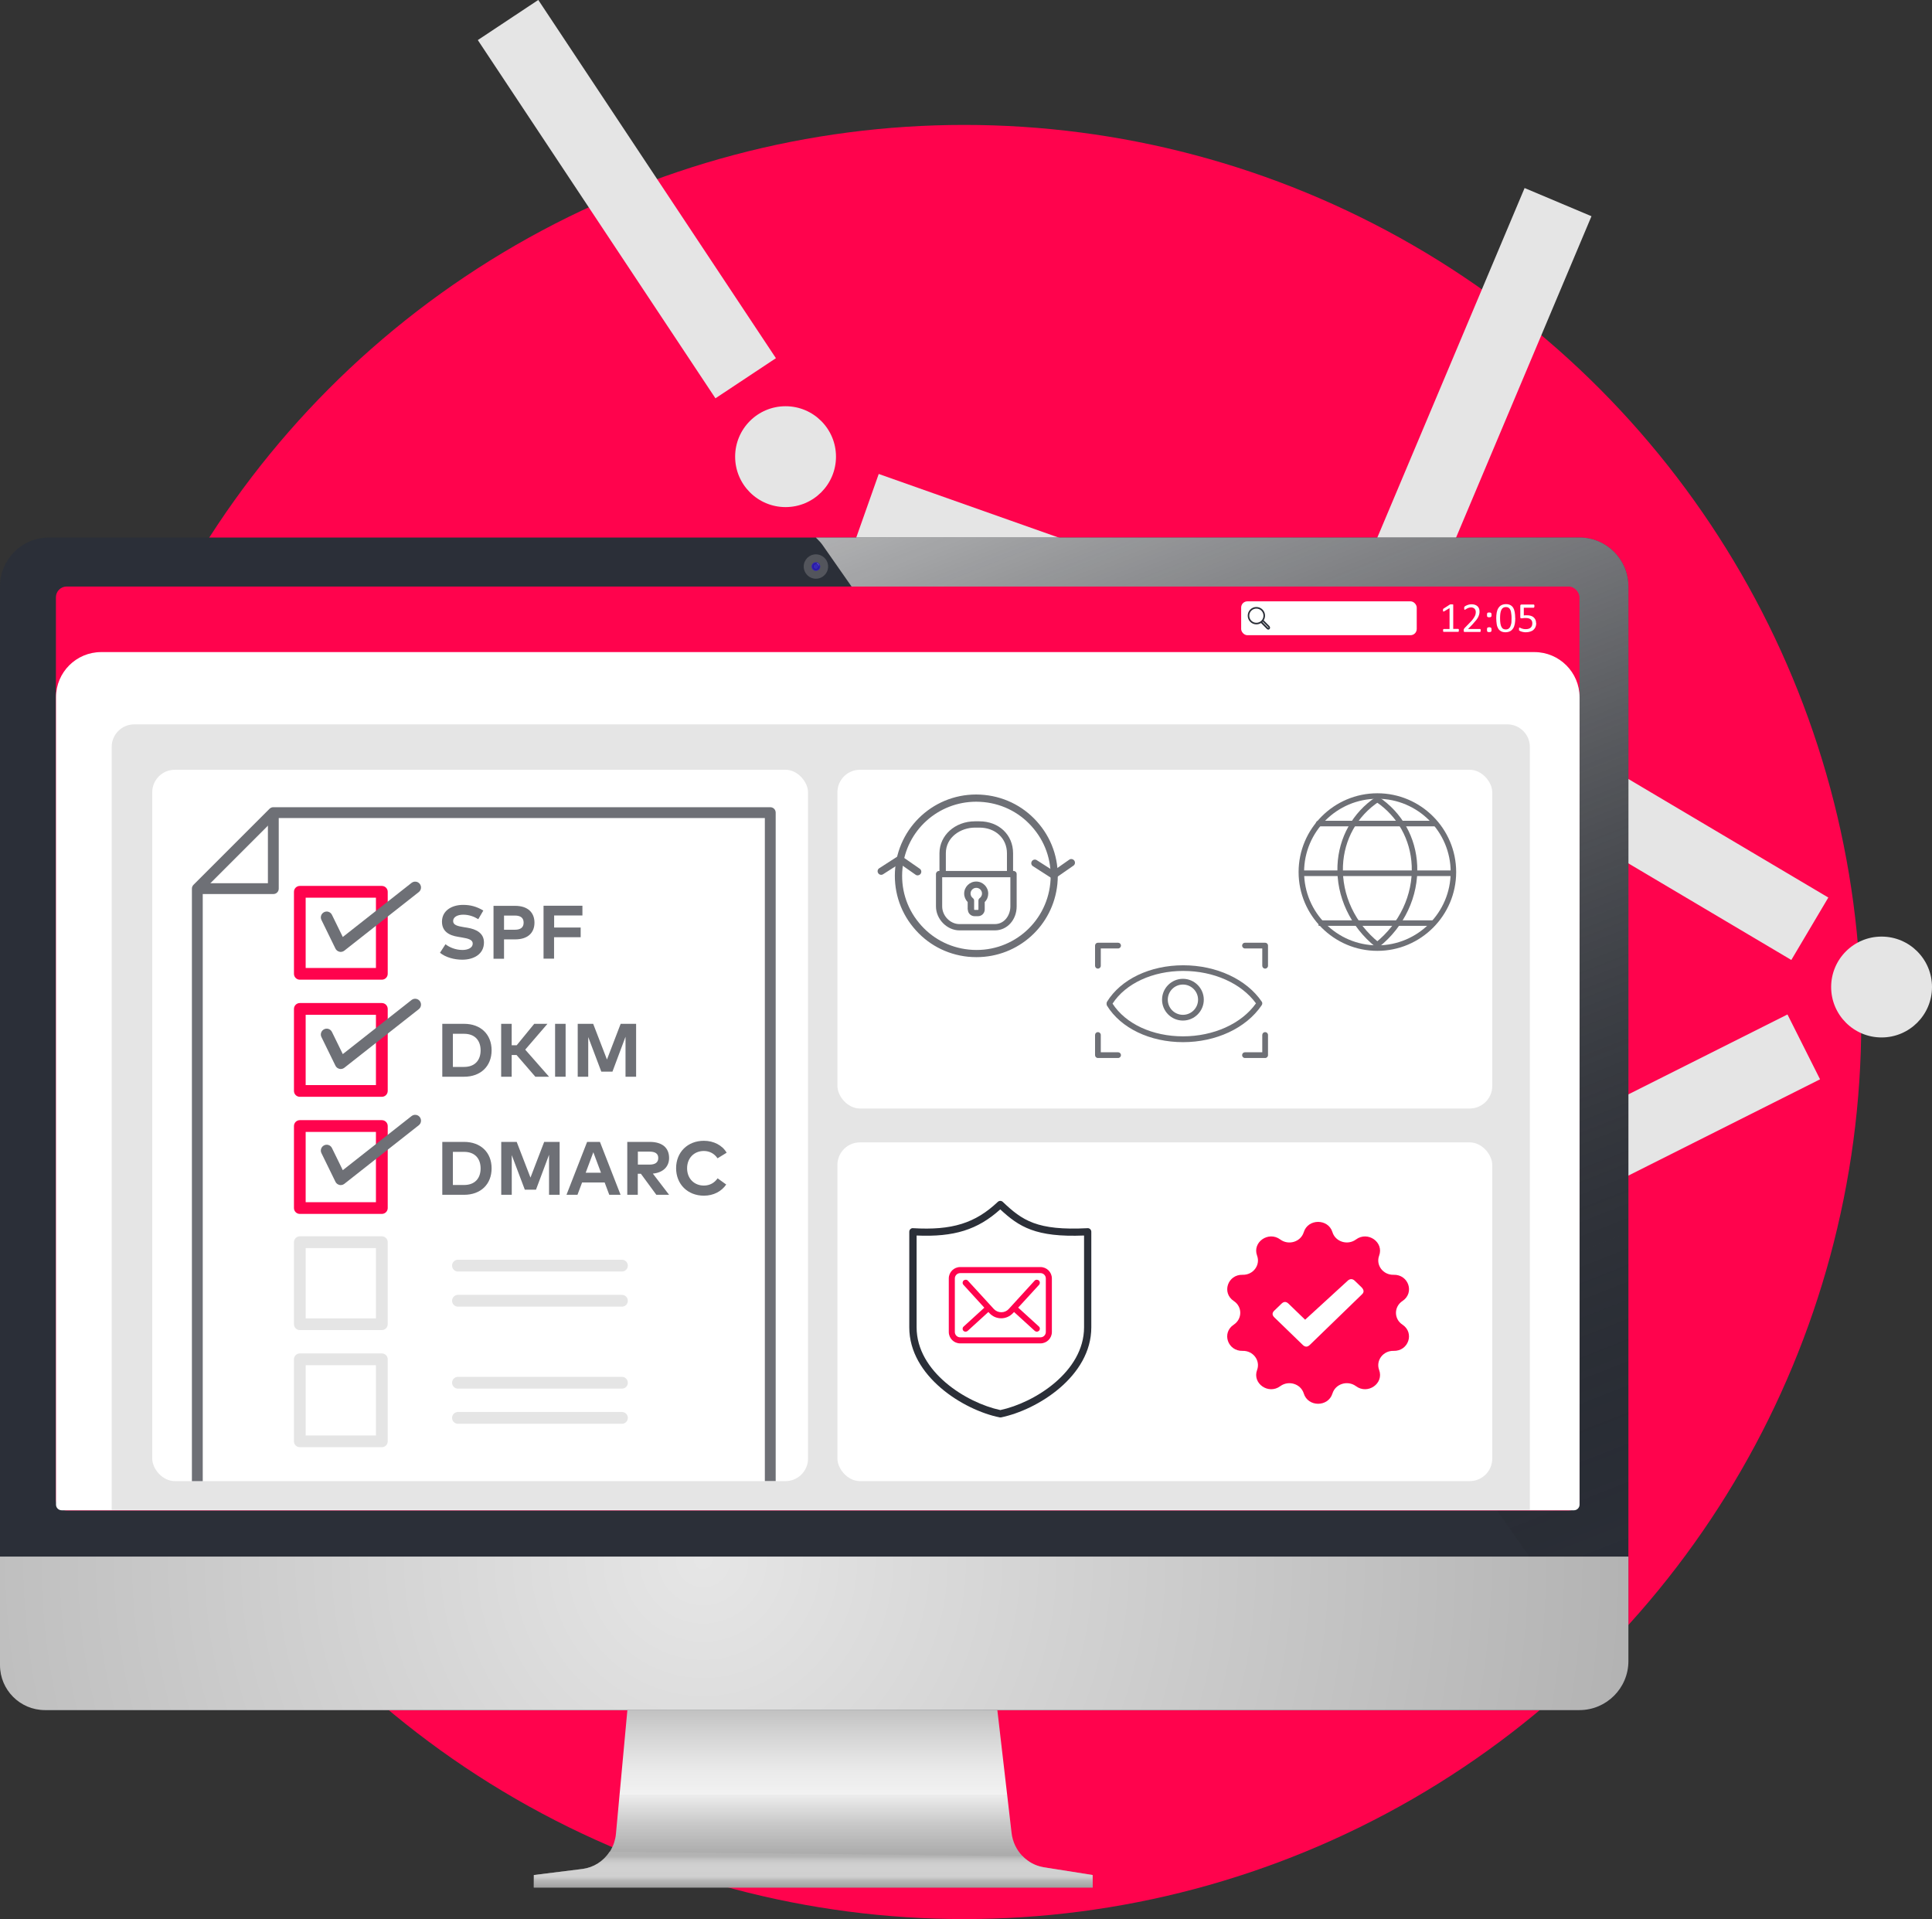 <?xml version="1.0" encoding="UTF-8"?>
<svg xmlns="http://www.w3.org/2000/svg" xmlns:xlink="http://www.w3.org/1999/xlink" viewBox="0 0 242.52 240.87">
  <rect x="0" y="0" width="242.52" height="240.87" fill="#333333" stroke="none"/>
  <defs>
    <style>.cls-1{fill:url(#linear-gradient-2);}.cls-2{fill:#fff;}.cls-3{fill:#6e7076;}.cls-4{opacity:.35;}.cls-4,.cls-5{fill:none;}.cls-6{fill:#2b2f38;}.cls-7{fill:#b5b5b5;opacity:.29;}.cls-8{fill:url(#radial-gradient);}.cls-5{isolation:isolate;}.cls-9{fill:#ff034d;}.cls-10{fill:#e5e5e5;}.cls-11{fill:url(#radial-gradient-2);}.cls-12{mix-blend-mode:hard-light;opacity:.24;}.cls-13{fill:url(#linear-gradient-3);}.cls-14{fill:url(#linear-gradient);}.cls-15{fill:#3329b7;}</style>
    <linearGradient id="linear-gradient" x1="-968.2" y1="204.83" x2="-968.2" y2="252.3" gradientTransform="translate(-866.11) rotate(-180) scale(1 -1)" gradientUnits="userSpaceOnUse">
      <stop offset=".16" stop-color="#b3b3b3"></stop>
      <stop offset=".26" stop-color="#d1d1d1"></stop>
      <stop offset=".36" stop-color="#e9e9e9"></stop>
      <stop offset=".43" stop-color="#f2f2f2"></stop>
      <stop offset=".43" stop-color="#ededed"></stop>
      <stop offset=".51" stop-color="#c8c8c8"></stop>
      <stop offset=".58" stop-color="#aeaeae"></stop>
      <stop offset=".64" stop-color="#9e9e9e"></stop>
      <stop offset=".69" stop-color="#999"></stop>
    </linearGradient>
    <linearGradient id="linear-gradient-2" x1="-968.2" y1="227.93" x2="-968.2" y2="240.96" gradientTransform="translate(-866.11) rotate(-180) scale(1 -1)" gradientUnits="userSpaceOnUse">
      <stop offset=".39" stop-color="#b3b3b3"></stop>
      <stop offset=".4" stop-color="#bababa" stop-opacity=".96"></stop>
      <stop offset=".45" stop-color="#d9d9d9" stop-opacity=".76"></stop>
      <stop offset=".51" stop-color="#ececec" stop-opacity=".64"></stop>
      <stop offset=".58" stop-color="#f2f2f2" stop-opacity=".6"></stop>
      <stop offset=".62" stop-color="#bdbdbd" stop-opacity=".84"></stop>
      <stop offset=".71" stop-color="#999"></stop>
    </linearGradient>
    <radialGradient id="radial-gradient" cx="88.26" cy="195.83" fx="88.26" fy="195.83" r="232.13" gradientUnits="userSpaceOnUse">
      <stop offset="0" stop-color="#e6e6e6"></stop>
      <stop offset="1" stop-color="gray"></stop>
    </radialGradient>
    <linearGradient id="linear-gradient-3" x1="131.81" y1="14.9" x2="205.31" y2="202.22" gradientUnits="userSpaceOnUse">
      <stop offset="0" stop-color="#fff"></stop>
      <stop offset="1" stop-color="#000" stop-opacity="0"></stop>
    </linearGradient>
    <radialGradient id="radial-gradient-2" cx="102.42" cy="71.11" fx="102.42" fy="71.11" r=".54" gradientUnits="userSpaceOnUse">
      <stop offset=".03" stop-color="#120a7c"></stop>
      <stop offset="1" stop-color="#3321b7"></stop>
    </radialGradient>
  </defs>
  <g class="cls-5">
    <g id="Ebene_2">
      <g id="Ebene_1-2">
        <circle class="cls-9" cx="121.04" cy="128.28" r="112.6"></circle>
        <circle class="cls-10" cx="98.61" cy="57.32" r="6.33"></circle>
        <circle class="cls-10" cx="170.08" cy="84.41" r="6.33"></circle>
        <circle class="cls-10" cx="236.19" cy="123.89" r="6.33"></circle>
        <circle class="cls-10" cx="167.75" cy="160.79" r="6.33"></circle>
        <circle class="cls-10" cx="107.95" cy="208.67" r="6.33"></circle>
        <rect class="cls-10" x="163.62" y="95.46" width="9.11" height="53.96" transform="translate(5.05 -6.65) rotate(2.3)"></rect>
        <rect class="cls-10" x="129.66" y="45.8" width="9.11" height="53.96" transform="translate(20.87 175.06) rotate(-70.53)"></rect>
        <rect class="cls-10" x="180.54" y="23.26" width="9.11" height="53.96" transform="translate(34.04 -67.94) rotate(22.85)"></rect>
        <rect class="cls-10" x="199.4" y="75.82" width="9.11" height="53.96" transform="translate(11.54 225.84) rotate(-59.34)"></rect>
        <rect class="cls-10" x="197.77" y="116.53" width="9.11" height="53.96" transform="translate(239.74 -101.7) rotate(63.33)"></rect>
        <rect class="cls-10" x="132.42" y="157.45" width="9.11" height="53.96" transform="translate(195.11 -37.82) rotate(51.26)"></rect>
        <rect class="cls-10" x="74.13" y="-1.98" width="9.11" height="53.96" transform="translate(-.7 47.66) rotate(-33.56)"></rect>
        <path class="cls-14" d="m67.01,235.35v1.57s70.15,0,70.15,0v-1.57s-6.13-.97-6.13-.97c-.42-.07-.82-.19-1.2-.36-.38-.17-.74-.4-1.07-.67-.14-.11-.27-.23-.39-.36-.77-.78-1.26-1.81-1.39-2.93l-1.78-15.37-2.7-2.09h-38.01s-5.74,2.09-5.74,2.09l-1.43,15.47c-.03.37-.11.74-.22,1.09-.11.35-.27.69-.45,1.01-.03.05-.07.11-.1.16-.78,1.2-2.03,1.99-3.42,2.17l-6.11.76Z"></path>
        <path class="cls-1" d="m67.01,235.35v1.57s70.15,0,70.15,0v-1.57s-6.13-.97-6.13-.97c-.42-.07-.82-.19-1.2-.36-.38-.17-.74-.4-1.07-.67-.14-.11-.27-.23-.39-.36l-51.83-.57c-.78,1.2-2.03,1.99-3.42,2.17l-6.11.76Z"></path>
        <rect class="cls-12" x="67.01" y="235.35" width="70.15" height="1.57" transform="translate(204.17 472.27) rotate(-180)"></rect>
        <path class="cls-6" d="m204.41,73.6v134.92c0,1.21-.35,2.34-.96,3.3-1.09,1.71-3,2.84-5.17,2.84H6.13c-3.39,0-6.13-2.75-6.13-6.13V73.6c0-3.39,2.75-6.13,6.13-6.13h192.15c3.39,0,6.13,2.75,6.13,6.13Z"></path>
        <path class="cls-8" d="m0,195.38h204.41v13.12c0,3.39-2.75,6.15-6.15,6.15H5.64c-3.11,0-5.64-2.53-5.64-5.64v-13.63h0Z"></path>
        <path class="cls-13" d="m204.41,73.6v121.78h-12.44l-88.69-126.93c-.21-.3-.45-.57-.71-.82l-.17-.16h95.88c3.39,0,6.13,2.75,6.13,6.13Z"></path>
        <rect class="cls-9" x="7.02" y="73.62" width="191.25" height="115.98" rx="1.35" ry="1.35"></rect>
        <circle class="cls-7" cx="102.42" cy="71.11" r="1.53"></circle>
        <circle class="cls-11" cx="102.42" cy="71.11" r=".54"></circle>
        <circle class="cls-15" cx="102.42" cy="71.11" r=".29"></circle>
        <g class="cls-4">
          <path class="cls-2" d="m102.81,71.09c-.01-.19-.16-.28-.32-.37.18-.1.4.21.32.37h0Z"></path>
        </g>
        <path class="cls-2" d="m12.7,81.85h179.91c3.13,0,5.67,2.54,5.67,5.67v101.34c0,.39-.32.71-.71.71H7.74c-.39,0-.71-.32-.71-.71v-101.34c0-3.13,2.54-5.67,5.67-5.67Z"></path>
        <path class="cls-2" d="m183.12,79.13s0,.06,0,.09-.01.04-.02.06-.02.02-.03.03c-.01,0-.02,0-.04,0h-1.8s-.02,0-.03,0-.02-.02-.03-.03c-.01-.01-.02-.03-.02-.06s0-.05,0-.09c0-.03,0-.06,0-.08s.01-.04.02-.06c0-.02.02-.03.03-.03.01,0,.02-.01.04-.01h.72v-2.62l-.67.4s-.06.03-.08.03c-.02,0-.04,0-.05-.01s-.02-.03-.02-.06c0-.03,0-.06,0-.1,0-.03,0-.06,0-.08,0-.02,0-.04.01-.05s.01-.03.02-.04c0-.01.02-.02.04-.03l.79-.51s.02,0,.03-.01.02,0,.04-.01.03,0,.06,0,.05,0,.08,0c.04,0,.08,0,.11,0s.05,0,.07.01.03.01.03.02,0,.02,0,.03v3.02h.62s.03,0,.04.01.02.02.03.03c0,.02.01.03.02.06,0,.02,0,.05,0,.08Z"></path>
        <path class="cls-2" d="m185.87,79.12s0,.06,0,.09-.01.05-.02.06c0,.02-.02.03-.03.04-.01,0-.03.01-.04.01h-1.9s-.05,0-.06,0c-.02,0-.04-.02-.05-.03-.01-.01-.02-.03-.03-.06s0-.06,0-.1c0-.04,0-.07,0-.09s0-.05.02-.07c0-.02.02-.04.03-.06.01-.02.03-.04.05-.07l.69-.71c.16-.16.29-.31.38-.44s.17-.25.22-.35.09-.2.1-.29c.02-.09.02-.17.02-.24s-.01-.15-.04-.22-.06-.13-.11-.18c-.05-.05-.11-.09-.18-.12-.07-.03-.16-.05-.25-.05-.11,0-.21.02-.3.05s-.17.06-.23.1c-.07.04-.12.07-.17.1-.05.03-.08.05-.1.05-.01,0-.02,0-.03-.01s-.02-.02-.02-.03-.01-.04-.02-.06,0-.06,0-.1c0-.03,0-.05,0-.07s0-.04,0-.05c0-.01,0-.03.02-.04s.02-.03.04-.05.06-.04.11-.08c.05-.03.12-.06.2-.09.08-.03.16-.06.26-.08.09-.02.19-.03.3-.03.17,0,.31.02.44.07.13.05.23.11.31.19.08.08.14.18.18.28s.06.22.06.35c0,.11,0,.22-.03.33s-.06.23-.12.35-.15.27-.27.42-.28.33-.47.54l-.55.57h1.5s.03,0,.04.01c.01,0,.02.02.03.04s.02.04.02.06,0,.05,0,.08Z"></path>
        <path class="cls-2" d="m187.23,77.19c0,.06,0,.1-.01.14,0,.04-.02.07-.05.09s-.05.04-.09.05-.08.01-.14.01-.1,0-.14-.01-.06-.03-.09-.05-.04-.06-.04-.09c0-.04-.01-.09-.01-.14,0-.06,0-.11.01-.15,0-.04.02-.07.04-.1s.05-.04.09-.05.08-.01.14-.01.1,0,.14.01.06.03.09.05.04.06.05.1c0,.04.01.09.01.15Zm0,1.85c0,.06,0,.11-.01.15,0,.04-.02.07-.05.09s-.05.04-.09.05-.08.01-.14.01-.1,0-.14-.01-.06-.03-.09-.05-.04-.06-.04-.09c0-.04-.01-.09-.01-.15s0-.11.01-.15c0-.04.02-.07.04-.09s.05-.04.09-.05.08-.02.14-.02.1,0,.14.02.06.03.09.05.04.05.05.09c0,.04.01.09.01.15Z"></path>
        <path class="cls-2" d="m190.21,77.59c0,.26-.02.51-.06.72s-.11.41-.21.56-.22.28-.38.36-.35.13-.58.13c-.22,0-.4-.04-.55-.12-.15-.08-.27-.19-.36-.34s-.16-.33-.19-.55-.06-.47-.06-.75c0-.26.02-.5.06-.72s.11-.41.21-.56.22-.28.38-.36.35-.13.57-.13.4.04.55.12c.15.08.27.19.36.34s.15.33.19.55.06.47.06.75Zm-.47.03c0-.17,0-.33-.02-.46s-.03-.26-.05-.36c-.02-.1-.05-.19-.09-.27-.04-.08-.08-.14-.14-.19s-.11-.08-.18-.11c-.07-.02-.15-.03-.23-.03-.15,0-.27.04-.37.11s-.17.17-.22.29c-.05.12-.09.27-.11.44s-.03.35-.03.54c0,.26.01.48.04.66s.07.33.13.44c.06.11.13.2.22.25s.2.08.33.08c.1,0,.19-.02.26-.05.07-.03.14-.08.19-.14s.1-.13.13-.21.06-.18.09-.28.04-.21.04-.33c0-.12.01-.24.01-.37Z"></path>
        <path class="cls-2" d="m192.84,78.21c0,.18-.03.35-.09.49s-.15.26-.26.36-.25.17-.41.22c-.16.05-.33.08-.52.08-.11,0-.21,0-.3-.02s-.18-.03-.26-.06-.14-.04-.18-.07-.08-.04-.09-.05c-.01-.01-.02-.02-.03-.03s-.01-.02-.02-.04,0-.03,0-.06,0-.05,0-.08c0-.03,0-.06,0-.08,0-.02,0-.04.01-.06s.02-.03.02-.03.02-.01.03-.01c.02,0,.05.01.08.03s.09.05.15.07.14.05.23.07c.09.02.2.03.33.03.12,0,.23-.01.33-.04s.19-.07.26-.13c.07-.06.13-.14.17-.23s.06-.2.06-.33c0-.11-.02-.21-.05-.29-.04-.08-.09-.15-.16-.21-.07-.06-.16-.1-.27-.13s-.24-.04-.39-.04c-.11,0-.2,0-.28.02s-.15.02-.22.02c-.05,0-.09-.01-.11-.03s-.03-.07-.03-.13v-1.4c0-.06.01-.1.04-.13.03-.03.07-.04.12-.04h1.52s.03,0,.04.01c.01,0,.02.02.03.04s.02.04.02.06,0,.05,0,.09c0,.06,0,.11-.03.15s-.04.05-.07.05h-1.23v.97c.06,0,.12-.01.18-.02.06,0,.13,0,.22,0,.19,0,.36.02.5.07.14.05.26.11.35.2s.17.19.22.31.07.26.07.41Z"></path>
        <rect class="cls-2" x="155.8" y="75.48" width="22.04" height="4.25" rx=".78" ry=".78"></rect>
        <path class="cls-6" d="m159.38,78.62l-.75-.76c.27-.43.21-.99-.15-1.35-.21-.21-.48-.32-.77-.32s-.56.11-.77.32c-.42.42-.42,1.12,0,1.54.21.21.48.32.77.32.21,0,.41-.06.58-.17l.75.76s.1.07.16.07.12-.02.16-.07h0c.09-.1.09-.25,0-.34Zm-1.03-.72l-.02.02c-.17.16-.39.25-.62.25s-.46-.09-.63-.26c-.35-.35-.35-.92,0-1.26.17-.17.39-.26.63-.26s.46.09.63.26c.34.34.35.91,0,1.26Zm.16.12l.73.74s.01.04,0,.05h0s-.04.02-.05,0l-.73-.74.06-.06Z"></path>
        <rect class="cls-2" x="53.33" y="111.69" width="136.31" height="72.16" rx="2.83" ry="2.83"></rect>
        <path class="cls-10" d="m16.86,90.92h172.35c1.56,0,2.83,1.27,2.83,2.83v95.77H14.02v-95.77c0-1.56,1.27-2.83,2.83-2.83Z"></path>
        <rect class="cls-2" x="105.12" y="143.39" width="82.2" height="42.52" rx="2.83" ry="2.83"></rect>
        <rect class="cls-2" x="105.12" y="96.62" width="82.2" height="42.52" rx="2.83" ry="2.83"></rect>
        <rect class="cls-2" x="19.11" y="96.62" width="82.32" height="89.29" rx="2.83" ry="2.83"></rect>
        <path class="cls-9" d="m47.93,122.97h-10.29c-.41,0-.74-.33-.74-.74v-10.29c0-.41.33-.74.74-.74h10.29c.41,0,.74.33.74.74v10.29c0,.41-.33.74-.74.74Zm-9.56-1.47h8.82v-8.82h-8.82v8.82Z"></path>
        <path class="cls-3" d="m42.77,119.48c-.05,0-.11,0-.16-.02-.22-.05-.4-.19-.5-.39l-1.76-3.6c-.18-.36-.03-.8.34-.98.36-.18.8-.03.98.34l1.36,2.78,8.63-6.79c.32-.25.78-.2,1.03.12s.2.78-.12,1.03l-9.34,7.35c-.13.1-.29.16-.45.16Z"></path>
        <path class="cls-9" d="m47.93,137.67h-10.29c-.41,0-.74-.33-.74-.74v-10.29c0-.41.33-.74.74-.74h10.29c.41,0,.74.33.74.74v10.29c0,.41-.33.74-.74.74Zm-9.56-1.47h8.82v-8.82h-8.82v8.82Z"></path>
        <path class="cls-3" d="m42.77,134.18c-.05,0-.11,0-.16-.02-.22-.05-.4-.19-.5-.39l-1.76-3.6c-.18-.36-.03-.8.34-.98.36-.18.8-.03.98.34l1.36,2.78,8.63-6.79c.32-.25.78-.19,1.03.12.25.32.2.78-.12,1.03l-9.34,7.35c-.13.1-.29.16-.45.16Z"></path>
        <path class="cls-9" d="m47.93,152.37h-10.29c-.41,0-.74-.33-.74-.74v-10.29c0-.41.33-.74.74-.74h10.29c.41,0,.74.33.74.74v10.29c0,.41-.33.74-.74.74Zm-9.56-1.47h8.82v-8.82h-8.82v8.82Z"></path>
        <path class="cls-3" d="m42.77,148.75c-.05,0-.11,0-.16-.02-.22-.05-.4-.19-.5-.39l-1.76-3.6c-.18-.36-.03-.8.34-.98.36-.18.8-.03.98.34l1.36,2.78,8.63-6.79c.32-.25.78-.2,1.03.12s.2.78-.12,1.03l-9.34,7.35c-.13.1-.29.16-.45.16Z"></path>
        <path class="cls-10" d="m47.93,166.95h-10.29c-.41,0-.74-.33-.74-.74v-10.29c0-.41.33-.74.74-.74h10.29c.41,0,.74.33.74.74v10.29c0,.41-.33.74-.74.74Zm-9.56-1.47h8.82v-8.82h-8.82v8.82Z"></path>
        <path class="cls-10" d="m47.93,181.65h-10.29c-.41,0-.74-.33-.74-.74v-10.29c0-.41.33-.74.74-.74h10.29c.41,0,.74.33.74.74v10.29c0,.41-.33.74-.74.74Zm-9.56-1.47h8.82v-8.82h-8.82v8.82Z"></path>
        <path class="cls-10" d="m78.07,174.3h-20.58c-.41,0-.74-.33-.74-.74s.33-.74.74-.74h20.58c.41,0,.74.33.74.74s-.33.74-.74.74Z"></path>
        <path class="cls-10" d="m78.07,178.71h-20.58c-.41,0-.74-.33-.74-.74s.33-.74.74-.74h20.58c.41,0,.74.33.74.74s-.33.74-.74.74Z"></path>
        <path class="cls-10" d="m78.07,159.6h-20.58c-.41,0-.74-.33-.74-.74s.33-.74.74-.74h20.58c.41,0,.74.33.74.74s-.33.74-.74.74Z"></path>
        <path class="cls-10" d="m78.07,164.01h-20.58c-.41,0-.74-.33-.74-.74s.33-.74.74-.74h20.58c.41,0,.74.33.74.74s-.33.74-.74.74Z"></path>
        <path class="cls-3" d="m25.45,185.9v-74.08l9.14-9.14h61.42v83.22h1.36s0-83.9,0-83.9c0-.38-.3-.68-.68-.68h-62.38c-.18,0-.35.07-.48.2l-9.54,9.54c-.13.13-.2.3-.2.48v74.37h1.36Z"></path>
        <path class="cls-3" d="m34.31,112.22h-8.86c-.38,0-.68-.3-.68-.68s.3-.68.68-.68h8.18v-8.18c0-.38.3-.68.68-.68s.68.3.68.68v8.86c0,.38-.3.68-.68.68Z"></path>
        <path class="cls-3" d="m60.03,115.37c-.52-.32-1.16-.56-1.88-.56s-1.27.29-1.27.8.57.64,1.37.77l.38.06c1.19.19,2.12.7,2.12,1.86,0,1.47-1.29,2.16-2.72,2.16-1.01,0-2.09-.29-2.8-.87l.69-1.07c.48.38,1.26.72,2.12.72.74,0,1.3-.29,1.3-.8,0-.46-.48-.63-1.41-.78l-.42-.07c-1.17-.18-2.03-.7-2.03-1.9,0-1.39,1.23-2.11,2.65-2.11.93,0,1.7.21,2.54.71l-.63,1.08Z"></path>
        <path class="cls-3" d="m63.27,117.91v2.43h-1.32v-6.64h2.71c1.58,0,2.43.83,2.43,2.11s-.84,2.1-2.42,2.1h-1.4Zm0-2.99v1.78h1.36c.72,0,1.1-.29,1.1-.89s-.38-.89-1.1-.89h-1.36Z"></path>
        <path class="cls-3" d="m72.88,117.64h-3.33v2.69h-1.32v-6.64h4.88v1.22h-3.55v1.51h3.33v1.22Z"></path>
        <path class="cls-3" d="m58.26,128.51c2.08,0,3.45,1.32,3.45,3.32s-1.37,3.32-3.45,3.32h-2.74v-6.64h2.74Zm-1.41,1.24v4.17h1.4c1.4,0,2.08-.88,2.08-2.08s-.68-2.08-2.08-2.08h-1.4Z"></path>
        <path class="cls-3" d="m64.84,132.42h-.61v2.73h-1.32v-6.64h1.32v2.69h.63l2.2-2.69h1.66l-2.79,3.24,2.99,3.4h-1.72l-2.36-2.73Z"></path>
        <path class="cls-3" d="m71,135.15h-1.32v-6.64h1.32v6.64Z"></path>
        <path class="cls-3" d="m79.84,135.15h-1.32v-5.02l-1.64,4.38h-1.4l-1.64-4.34v4.98h-1.32v-6.64h1.94l1.73,4.48,1.72-4.48h1.94v6.64Z"></path>
        <path class="cls-3" d="m58.26,143.33c2.08,0,3.45,1.32,3.45,3.32s-1.37,3.32-3.45,3.32h-2.74v-6.64h2.74Zm-1.41,1.24v4.17h1.4c1.4,0,2.08-.88,2.08-2.08s-.68-2.08-2.08-2.08h-1.4Z"></path>
        <path class="cls-3" d="m70.24,149.97h-1.32v-5.02l-1.64,4.38h-1.4l-1.64-4.34v4.98h-1.32v-6.64h1.94l1.73,4.48,1.72-4.48h1.94v6.64Z"></path>
        <path class="cls-3" d="m77.89,149.97h-1.41l-.58-1.55h-2.83l-.58,1.55h-1.38l2.59-6.64h1.61l2.59,6.64Zm-4.37-2.77h1.92l-.96-2.57-.96,2.57Z"></path>
        <path class="cls-3" d="m81.56,143.33c1.58,0,2.43.75,2.43,2.02,0,1.09-.76,1.84-2.04,1.96l2.04,2.66h-1.6l-1.94-2.64h-.39v2.64h-1.32v-6.64h2.81Zm-1.49,1.22v1.63h1.46c.72,0,1.1-.27,1.1-.83s-.39-.8-1.1-.8h-1.46Z"></path>
        <path class="cls-3" d="m91.21,144.69l-1.14.7c-.38-.57-.98-.92-1.72-.92-1.21,0-2.1.88-2.1,2.17,0,1.33.93,2.17,2.1,2.17.74,0,1.33-.33,1.73-.91l1.08.78c-.59.86-1.59,1.4-2.8,1.4-2.05,0-3.49-1.45-3.49-3.45s1.44-3.44,3.49-3.44c1.22,0,2.31.56,2.85,1.49Z"></path>
        <path class="cls-3" d="m182.18,109.96h-18.74c-.19,0-.35-.16-.35-.35s.16-.35.35-.35h18.74c.19,0,.35.16.35.35s-.16.35-.35.35Z"></path>
        <path class="cls-3" d="m180.09,103.72h-14.57c-.19,0-.35-.16-.35-.35s.16-.35.35-.35h14.57c.19,0,.35.16.35.35s-.16.35-.35.35Z"></path>
        <rect class="cls-3" x="165.52" y="115.52" width="14.57" height=".69"></rect>
        <path class="cls-3" d="m172.9,118.94c-.1,0-.2-.04-.27-.13-.12-.15-.1-.37.05-.49,2.99-2.39,4.69-6,4.53-9.64-.14-3.31-1.79-6.24-4.5-8.05-.16-.11-.2-.32-.1-.48.11-.16.32-.2.48-.1,2.9,1.94,4.66,5.07,4.81,8.6.17,3.86-1.62,7.68-4.79,10.21-.06.05-.14.08-.22.08Z"></path>
        <path class="cls-3" d="m172.9,118.94c-.08,0-.15-.02-.22-.08-3.17-2.53-4.96-6.35-4.79-10.21.15-3.53,1.91-6.67,4.81-8.6.16-.11.37-.06.48.1.11.16.06.37-.1.48-2.72,1.81-4.36,4.75-4.5,8.05-.16,3.64,1.53,7.25,4.53,9.64.15.12.17.34.05.49-.07.09-.17.13-.27.13Z"></path>
        <path class="cls-3" d="m172.9,119.35c-5.45,0-9.89-4.44-9.89-9.89s4.44-9.89,9.89-9.89,9.89,4.44,9.89,9.89-4.44,9.89-9.89,9.89Zm0-19.09c-5.07,0-9.2,4.13-9.2,9.2s4.13,9.2,9.2,9.2,9.2-4.13,9.2-9.2-4.13-9.2-9.2-9.2Z"></path>
        <path class="cls-2" d="m114.51,154.61v12.09c0,5.87,6.55,9.96,11.04,10.91,4.49-.95,11.04-5.04,11.04-10.91v-12.1c-6.38.26-8.58-1.15-11.04-3.44-2.98,2.69-6.1,3.67-11.04,3.45Z"></path>
        <path class="cls-6" d="m125.57,177.91s-.06,0-.09,0c-4.57-.93-11.34-5.17-11.34-11.3v-12c0-.13.05-.25.14-.33.09-.09.21-.14.34-.12,4.87.29,7.8-.62,10.63-3.3.18-.17.45-.17.63,0,2.44,2.32,4.29,3.63,10.63,3.3.12-.02.25.04.34.12.09.09.14.21.14.33v12c0,6.14-6.76,10.37-11.34,11.3-.03,0-.06,0-.09,0Zm-10.51-22.83v11.52c0,5.59,6.24,9.48,10.51,10.39,4.27-.91,10.51-4.8,10.51-10.39v-11.52c-6.08.25-8.17-1.1-10.52-3.28-2.84,2.56-5.81,3.49-10.51,3.28Z"></path>
        <path class="cls-9" d="m130.61,159.04h-10.08c-.79,0-1.43.64-1.43,1.43v6.72c0,.79.64,1.43,1.43,1.43h10.08c.79,0,1.43-.64,1.43-1.43v-6.72c0-.79-.64-1.43-1.43-1.43Zm-10.75,1.43c0-.37.3-.67.67-.67h10.08c.37,0,.67.3.67.67v6.72c0,.37-.3.67-.67.67h-10.08c-.37,0-.67-.3-.67-.67v-6.72Zm-.03-.47c.09-.13.22-.24.37-.3-.15.06-.28.17-.37.3Zm-.14.47c0-.12.02-.23.07-.33-.04.1-.07.21-.07.33v6.72c0,.12.02.23.07.33-.04-.1-.07-.21-.07-.33v-6.72Zm.51,7.49c-.15-.06-.28-.17-.37-.3.09.13.22.24.37.3Zm10.4.49h-10.08c-.43,0-.82-.22-1.04-.56.23.34.61.56,1.04.56h10.08c.43,0,.82-.22,1.04-.56-.23.34-.61.56-1.04.56Z"></path>
        <path class="cls-9" d="m120.83,166.76c0,.1.03.2.1.27.07.08.17.12.28.12.1,0,.19-.04.26-.1l2.6-2.37.12.13c.39.43.92.66,1.49.66s1.09-.24,1.49-.66l.12-.13,2.6,2.37c.07.06.16.1.26.1.11,0,.21-.05.28-.12.07-.07.1-.17.1-.27,0-.1-.05-.2-.12-.26l-2.6-2.37,2.62-2.86c.14-.16.13-.4-.02-.54-.07-.06-.16-.1-.26-.1-.11,0-.21.04-.28.12l-3.25,3.56c-.24.26-.57.4-.93.4s-.69-.15-.93-.4l-3.26-3.56c-.07-.08-.17-.12-.28-.12-.1,0-.19.04-.26.1-.15.14-.17.38-.02.54l2.62,2.87-2.6,2.37c-.08.07-.12.16-.12.26Zm.2-5.66s-.01-.02-.02-.04c0,.01.01.02.02.04Zm3.59,3.32l-.18-.2h0l.18.2h0Zm-3.27,2.51s-.09.05-.14.05c-.04,0-.09-.02-.13-.05.04.03.08.05.13.05.05,0,.1-.02.14-.05l2.6-2.37h0s-2.6,2.37-2.6,2.37Zm3.94-2.11s.06.02.09.03c-.03,0-.06-.02-.09-.03Zm5.06,1.95c0,.05-.02.11-.05.15-.04.05-.1.07-.16.07-.05,0-.1-.02-.14-.05.04.04.09.05.14.05.06,0,.11-.02.16-.07.04-.04.06-.1.05-.15,0-.05-.03-.11-.07-.15.04.04.07.09.07.15Zm-.06-5.62c.06-.06.07-.15.04-.23.03.07.02.17-.04.23Zm-.11-.34s-.03,0-.05,0c0,0,0,0,0,0,.02,0,.03,0,.05,0Zm.09.05s-.04-.03-.07-.04c.02,0,.05.02.07.04Zm-.23-.04s.02,0,.03,0c0,0-.02,0-.03,0Zm-6.01,2.97h0l-2.68-2.93,2.68,2.93Zm-2.75-2.98s-.02,0-.03,0c0,0,.02,0,.03,0Zm-.08-.02s-.03,0-.05,0c.02,0,.03,0,.05,0,0,0,0,0,0,0Zm-.15.05s.04-.03.07-.04c-.02,0-.05.02-.07.04Z"></path>
        <path class="cls-3" d="m148.5,130.81c-4.15,0-7.81-1.76-9.54-4.58-.03-.06-.05-.12-.05-.19v-.11c0-.07.02-.13.05-.19,1.74-2.83,5.41-4.58,9.57-4.58s7.94,1.75,9.86,4.57c.07.11.08.25.03.36l-.06.11c-1.95,2.86-5.72,4.61-9.86,4.61Zm-8.84-4.83c1.64,2.54,5.01,4.1,8.84,4.1s7.35-1.58,9.16-4.14c-1.83-2.51-5.3-4.07-9.13-4.07s-7.23,1.57-8.87,4.1Z"></path>
        <path class="cls-3" d="m148.49,128.1c-1.45,0-2.62-1.18-2.62-2.62s1.18-2.62,2.62-2.62,2.62,1.18,2.62,2.62-1.18,2.62-2.62,2.62Zm0-4.52c-1.05,0-1.9.85-1.9,1.9s.85,1.9,1.9,1.9,1.9-.85,1.9-1.9-.85-1.9-1.9-1.9Z"></path>
        <path class="cls-3" d="m137.82,121.58c-.2,0-.36-.16-.36-.36v-2.53c0-.2.16-.36.36-.36h2.53c.2,0,.36.16.36.36s-.16.36-.36.36h-2.17v2.17c0,.2-.16.36-.36.36Z"></path>
        <path class="cls-3" d="m158.81,121.58c-.2,0-.36-.16-.36-.36v-2.17h-2.17c-.2,0-.36-.16-.36-.36s.16-.36.36-.36h2.53c.2,0,.36.16.36.36v2.53c0,.2-.16.36-.36.36Z"></path>
        <path class="cls-3" d="m140.35,132.8h-2.53c-.2,0-.36-.16-.36-.36v-2.53c0-.2.16-.36.36-.36s.36.16.36.36v2.17h2.17c.2,0,.36.16.36.36s-.16.36-.36.36Z"></path>
        <path class="cls-3" d="m158.81,132.8h-2.53c-.2,0-.36-.16-.36-.36s.16-.36.36-.36h2.17v-2.17c0-.2.16-.36.36-.36s.36.16.36.36v2.53c0,.2-.16.36-.36.36Z"></path>
        <path class="cls-3" d="m127.22,109.32h-.05v-2.22c0-2.32-1.78-4.01-4.23-4.01h-.56c-2.49,0-4.45,1.76-4.45,4.01v2.22h-.05c-.22,0-.39.18-.39.39v4.06c0,1.6,1.38,3.01,2.95,3.01h4.45c1.53,0,2.73-1.32,2.73-3.01v-4.06c0-.22-.18-.39-.39-.39Zm-.39.79v3.66c0,1.09-.73,2.22-1.95,2.22h-4.45c-1.15,0-2.16-1.04-2.16-2.22v-3.66h8.55Zm-.44-.79h-7.66v-2.22c0-2.02,1.86-3.22,3.66-3.22h.56c2,0,3.45,1.35,3.45,3.22v2.22Z"></path>
        <path class="cls-3" d="m121.49,114.16c0,.46.38.84.84.84h.44c.46,0,.84-.38.84-.84v-.94c.29-.28.44-.66.44-1.06,0-.83-.68-1.51-1.51-1.51s-1.51.68-1.51,1.51c0,.4.16.78.44,1.06v.94Zm.63-1.43c-.18-.14-.29-.35-.29-.57,0-.4.32-.72.72-.72s.72.32.72.72c0,.22-.11.43-.29.57-.1.07-.16.19-.16.31v1.12s-.02.05-.05.05h-.44s-.05-.02-.05-.05v-1.12c0-.12-.06-.24-.16-.31Z"></path>
        <path class="cls-3" d="m122.57,120.14h0c-.35,0-.7-.02-1.05-.05-2.72-.28-5.16-1.59-6.89-3.71-1.73-2.11-2.52-4.77-2.25-7.48.57-5.57,5.52-9.7,11.21-9.12,2.72.28,5.16,1.59,6.89,3.71,1.73,2.11,2.52,4.77,2.25,7.48-.53,5.23-4.9,9.17-10.16,9.17Zm-.02-19.51c-4.79,0-8.78,3.59-9.26,8.36-.25,2.47.47,4.9,2.05,6.82,1.57,1.93,3.81,3.13,6.28,3.38,5.19.53,9.7-3.23,10.22-8.31.25-2.47-.47-4.9-2.05-6.82-1.57-1.93-3.8-3.13-6.28-3.38-.32-.03-.64-.05-.96-.05Z"></path>
        <path class="cls-3" d="m115.19,109.88c-.09,0-.17-.02-.25-.08l-2-1.4-2.08,1.33c-.21.14-.49.08-.62-.13-.14-.21-.08-.49.13-.62l2.33-1.5c.15-.1.35-.1.5,0l2.25,1.56c.21.14.26.42.12.63-.09.13-.23.2-.37.2Z"></path>
        <path class="cls-3" d="m134.48,107.82c-.09,0-.17.02-.25.08l-2,1.4-2.08-1.33c-.21-.14-.49-.08-.62.13-.14.21-.08.49.13.62l2.33,1.5c.15.1.35.1.5,0l2.25-1.56c.21-.14.26-.42.12-.63-.09-.13-.23-.2-.37-.2Z"></path>
        <path class="cls-9" d="m167.26,154.66h0c.37,1.21,1.9,1.69,2.95.92h0c1.48-1.1,3.54.34,2.91,2.03h0c-.44,1.19.5,2.44,1.82,2.4h0c1.87-.05,2.66,2.27,1.11,3.29h0c-1.09.72-1.09,2.26,0,2.97h0c1.54,1.02.76,3.34-1.11,3.29h0c-1.32-.04-2.26,1.21-1.82,2.4h0c.63,1.69-1.43,3.13-2.91,2.03h0c-1.05-.77-2.57-.3-2.95.92h0c-.53,1.72-3.07,1.72-3.6,0h0c-.37-1.21-1.9-1.69-2.95-.92h0c-1.48,1.1-3.54-.34-2.91-2.03h0c.44-1.19-.5-2.44-1.82-2.4h0c-1.87.05-2.66-2.27-1.11-3.29h0c1.09-.72,1.09-2.26,0-2.97h0c-1.54-1.02-.76-3.34,1.11-3.29h0c1.32.04,2.26-1.21,1.82-2.4h0c-.63-1.69,1.43-3.13,2.91-2.03h0c1.05.77,2.57.3,2.95-.92h0c.53-1.72,3.07-1.72,3.6,0Z"></path>
        <path class="cls-2" d="m164.42,168.81c-.3.29-.59.29-.89,0l-3.56-3.45c-.3-.29-.3-.58,0-.86l.89-.86c.3-.29.59-.29.89,0l2.08,2.01,5.34-4.89c.26-.25.59-.29.89,0q.89.86.89.86c.3.35.27.61,0,.86l-6.53,6.33h0Z"></path>
      </g>
    </g>
  </g>
</svg>
